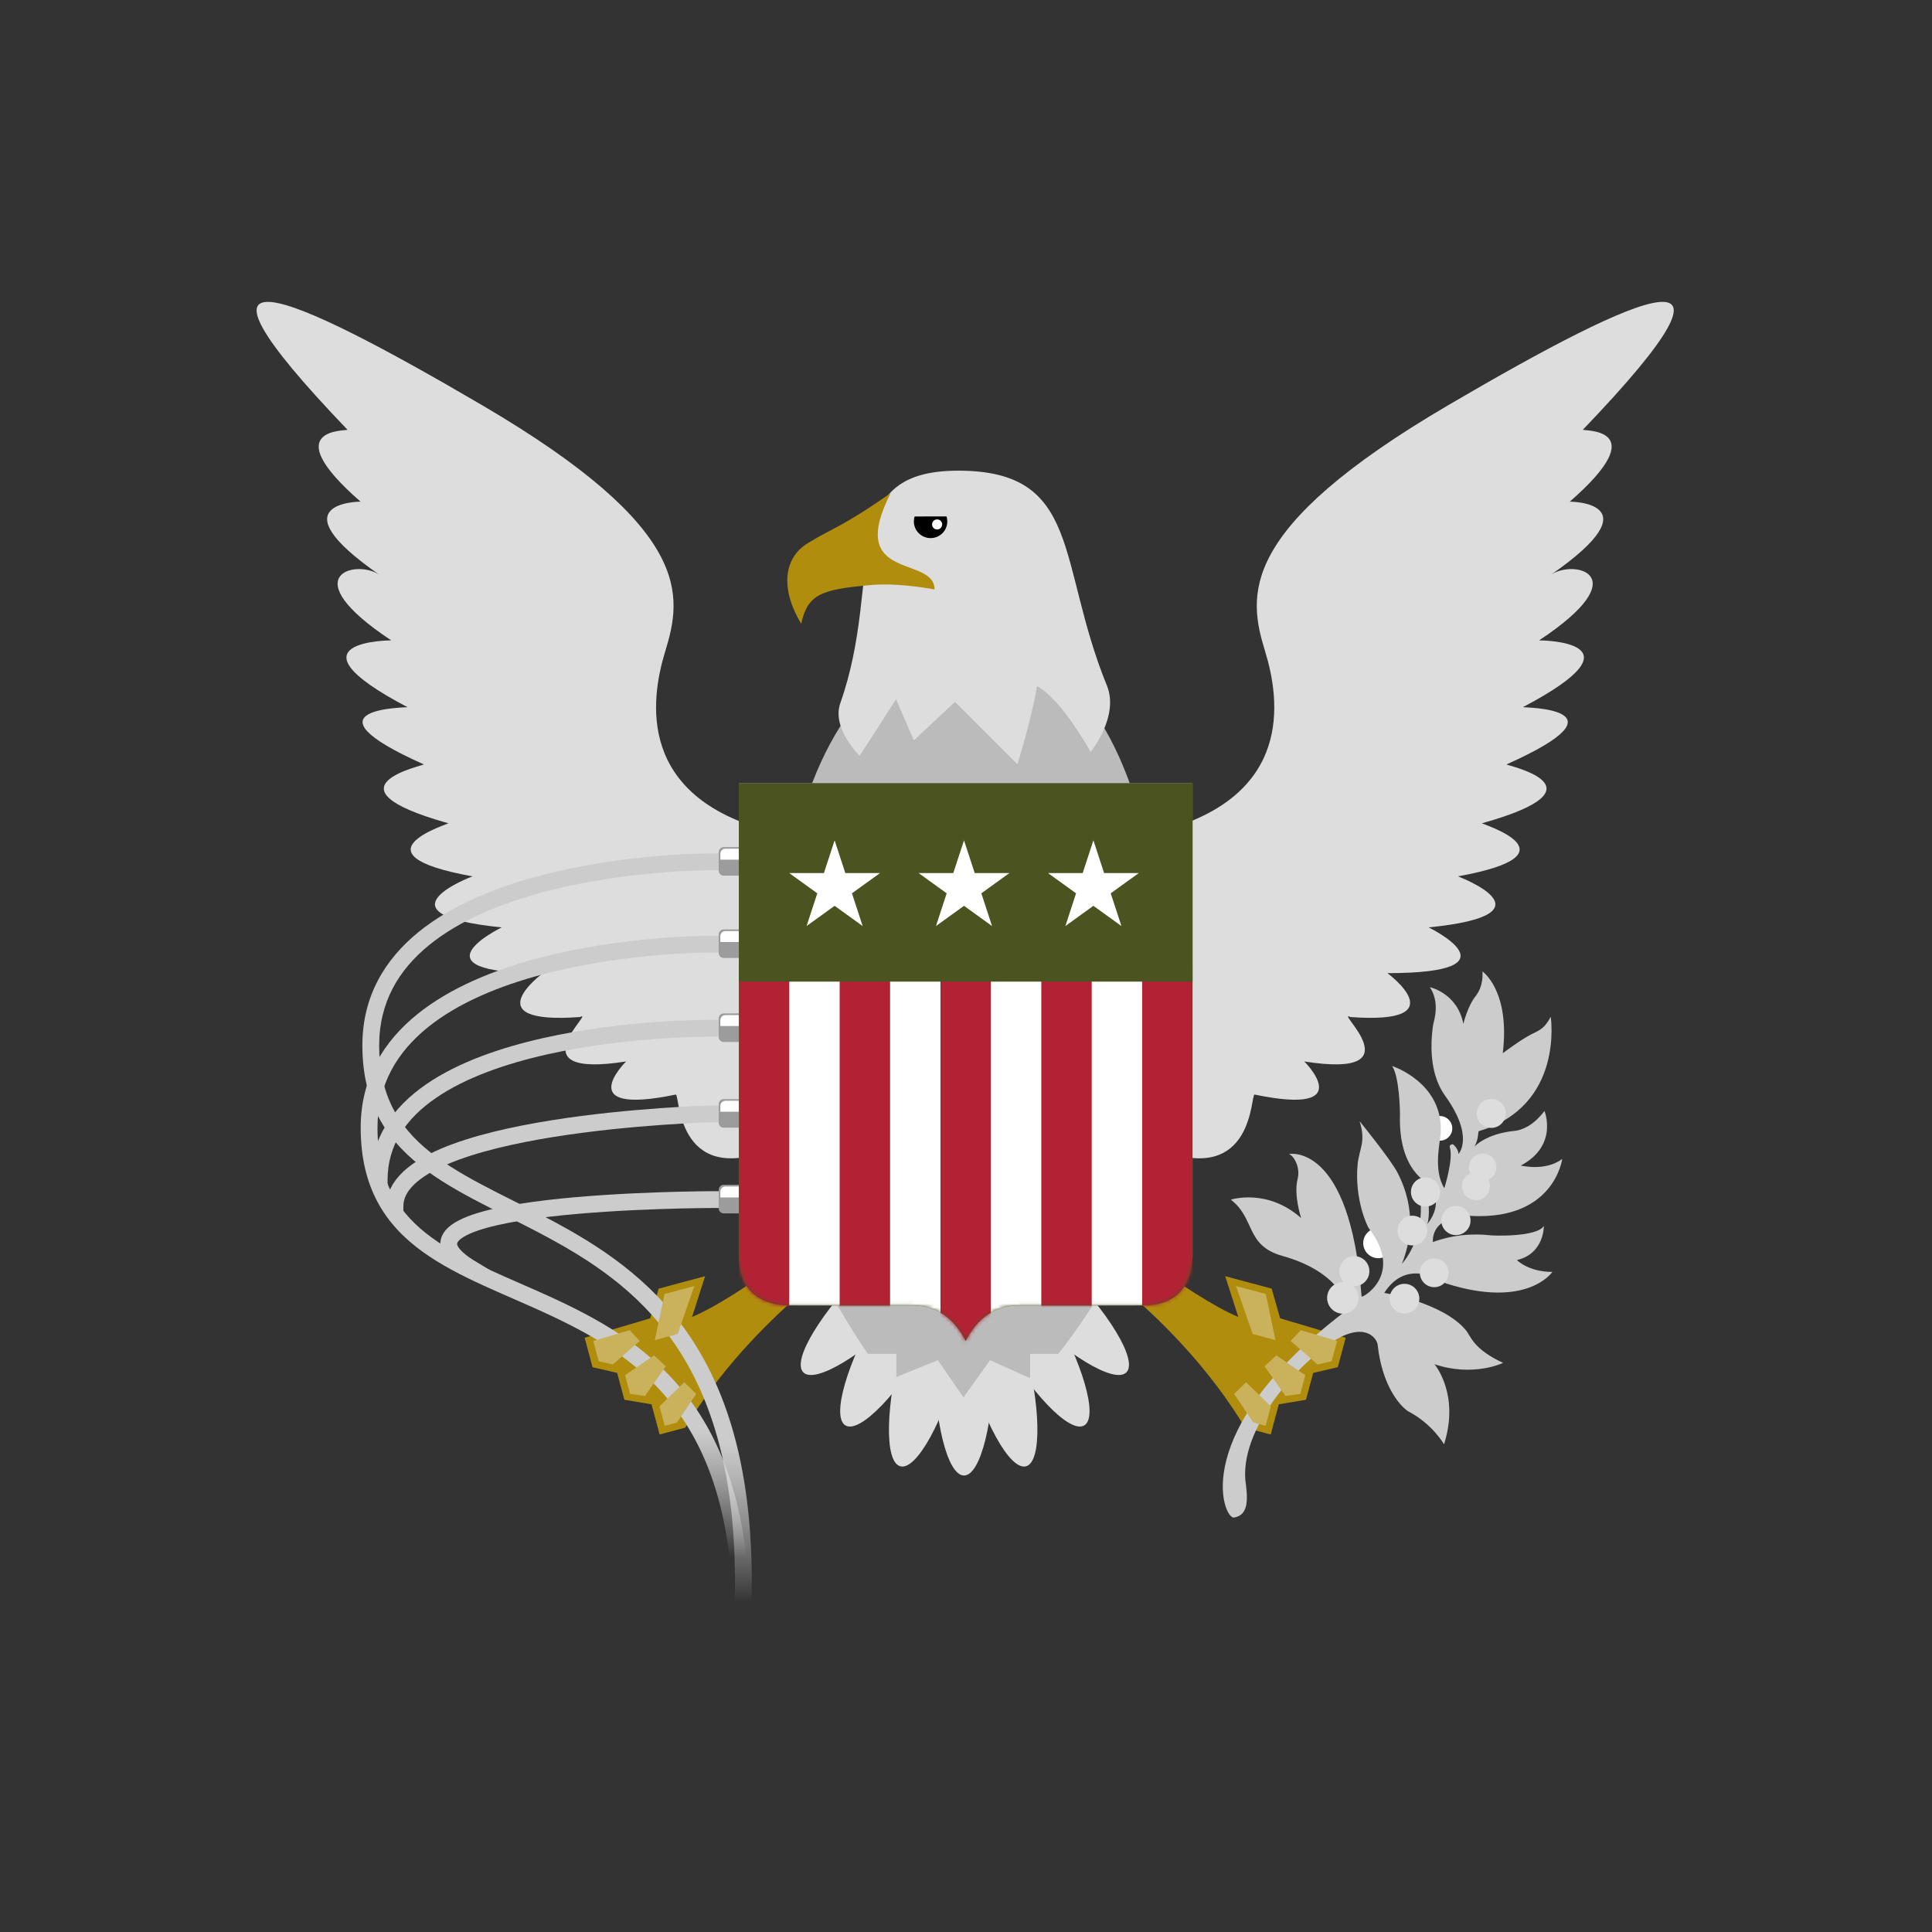 <?xml version="1.0" encoding="utf-8"?>

<svg version="1.2" baseProfile="tiny-ps" xmlns="http://www.w3.org/2000/svg" xmlns:xlink="http://www.w3.org/1999/xlink" x="0px" width="512" height="512" viewBox="0 0 512 512" fill="none" overflow="visible" xml:space="preserve">

<rect x="0" y="0" width="512" height="512" fill="#333333" stroke="none"/>

<title>Aventacor Tech Support</title>

<style>
	.mode { fill: #DDDDDD; }
	@media (prefers-color-scheme: dark) {
		.mode { fill: #FFFFFF; }
	}
</style>

<g id="design">

<path class="mode" d="M255.476 391.027C259.902 391.027 263.491 376.473 263.491 358.519C263.491 340.566 259.902 326.012 255.476 326.012C251.049 326.012 247.46 340.566 247.46 358.519C247.46 376.473 251.049 391.027 255.476 391.027Z"/>
<path class="mode" d="M271.904 388.583C276.18 387.437 275.879 372.45 271.232 355.108C266.586 337.767 259.352 324.637 255.076 325.783C250.8 326.929 251.101 341.916 255.748 359.258C260.394 376.599 267.628 389.729 271.904 388.583Z"/>
<path class="mode" d="M238.598 388.583C242.874 389.729 250.107 376.599 254.754 359.258C259.401 341.916 259.701 326.929 255.425 325.783C251.149 324.637 243.916 337.767 239.269 355.108C234.622 372.45 234.322 387.437 238.598 388.583Z"/>
<path class="mode" d="M287.315 377.765C291.148 375.552 286.979 361.153 278.002 345.605C269.026 330.057 258.641 319.247 254.807 321.46C250.973 323.674 255.142 338.072 264.119 353.62C273.096 369.169 283.481 379.978 287.315 377.765Z"/>
<path class="mode" d="M298.498 363.693C301.628 360.563 293.874 347.734 281.179 335.039C268.484 322.344 255.656 314.59 252.525 317.72C249.395 320.851 257.149 333.68 269.844 346.375C282.539 359.07 295.368 366.823 298.498 363.693Z"/>
<path class="mode" d="M224.082 377.765C227.915 379.979 238.3 369.169 247.277 353.621C256.254 338.073 260.423 323.674 256.589 321.461C252.755 319.247 242.37 330.057 233.394 345.605C224.417 361.153 220.248 375.552 224.082 377.765Z"/>
<path class="mode" d="M212.894 363.693C216.025 366.823 228.854 359.069 241.549 346.374C254.244 333.679 261.997 320.85 258.867 317.72C255.737 314.59 242.908 322.344 230.213 335.039C217.518 347.734 209.764 360.563 212.894 363.693Z"/>
<path d="M302.569 318C298.076 337.078 280.456 358.786 280.456 358.786H272.991V365.238L262.376 360.459L255.336 370.325L248.536 360.459L237.543 364.924V358.786H230.012C230.012 358.786 214.37 336.737 210 318H302.569Z" fill="#BBBBBB"/>
<path d="M210.943 221.588C226.481 155.611 286.381 148.131 303.512 221.588H210.943Z" fill="#BBBBBB"/>
<path class="mode" d="M253.944 124.732C286.792 124.732 280.031 149.071 293.341 181.686C296.682 189.873 289.032 199.28 289.032 199.28C289.032 199.28 281.232 185.117 274.847 181.871C273.082 191.63 269.621 202.529 269.621 202.529L253.085 186.008L242.181 196.204L237.458 185.337L227.814 200.295C227.814 200.295 220.328 193.044 222.693 186.338C234.408 153.121 221.096 124.732 253.944 124.732Z"/>
<path d="M214.034 143.97C207.686 147.877 206.723 156.001 212.325 165.307C214.054 157.383 217.733 156.216 230.814 155.038C238.366 154.359 247.661 156.216 247.661 156.216C247.661 147.041 224.004 154.315 236.027 130.688C223.007 139.797 220.813 139.792 214.034 143.97Z" fill="#B18D0D"/>
<path d="M246.614 142.6C249.066 142.6 251.042 140.625 251.042 138.183C251.042 137.723 250.972 137.278 250.842 136.861C248.994 136.861 243.887 136.852 242.378 136.88C242.251 137.292 242.183 137.729 242.183 138.183C242.183 140.625 244.166 142.6 246.614 142.6Z" fill="black"/>
<path d="M248.349 140.317C249.086 140.317 249.685 139.719 249.685 138.982C249.685 138.244 249.086 137.646 248.349 137.646C247.611 137.646 247.013 138.244 247.013 138.982C247.013 139.719 247.611 140.317 248.349 140.317Z" fill="white"/>
<path fill-rule="evenodd" clip-rule="evenodd" d="M220.69 324.087C220.69 324.087 196.082 343.778 183.403 349L186.864 338.202L174.552 341.501L172.313 349.369L154.941 354.525L157.031 362.322L163.554 363.834L165.461 370.949L172.663 372.156L174.808 380.158L181.595 378.339C199.861 348.089 228.922 330.16 228.922 330.16L220.69 324.087Z" fill="#B18D0D"/>
<path class="mode" d="M176.276 172.664C180.784 157.954 183.963 140.316 127.737 107.363C75.813 76.931 43.128 62.833 92.07 113.869C92.227 114.295 72.718 112.999 95.549 132.942C95.549 132.942 72.612 132.942 100.573 152.34C94.442 148.086 77.417 152.34 103.69 169.707C103.69 169.707 74.3 169.707 107.969 187.397C108.395 187.545 78.308 187.397 112.301 202.566C113.17 202.714 84.097 208.449 118.798 218.169C119.667 218.169 92.07 226.262 125.206 232.242C125.206 232.242 98.346 242.293 132.957 245.771C132.957 245.771 107.969 257.894 143.886 257.894C143.886 257.894 125.206 271.615 153.685 269.524C158.205 267.264 135.752 286.061 165.92 281.295C165.92 281.295 151.116 295.889 179.083 290.069C180.179 289.841 179.083 314.233 203.885 304.795C203.885 304.795 203.885 227.636 203.885 220.25C168.936 211.004 172.268 185.739 176.276 172.664Z"/>
<path fill-rule="evenodd" clip-rule="evenodd" d="M188.242 226.172C188.984 226.176 189.728 226.18 190.471 226.183L190.449 230.636C189.627 230.632 188.805 230.623 187.984 230.626C187.82 230.626 187.575 230.628 187.252 230.632C186.608 230.641 185.657 230.66 184.443 230.701C182.015 230.783 178.539 230.956 174.366 231.314C166.008 232.033 154.9 233.495 143.822 236.461C132.716 239.435 121.811 243.876 113.723 250.453C105.703 256.975 100.486 265.553 100.486 277.027C100.486 284.314 102.039 290.02 104.67 294.719C107.309 299.433 111.104 303.261 115.772 306.684C120.457 310.119 125.951 313.097 131.946 316.15C133.377 316.879 134.837 317.612 136.319 318.356C141.001 320.707 145.901 323.168 150.758 325.926C163.608 333.224 176.476 342.774 185.721 358.788C194.961 374.792 200.445 397.012 199.007 429.421L198.908 431.646L194.459 431.448L194.558 429.224C195.97 397.397 190.564 376.084 181.865 361.015C173.171 345.956 161.053 336.894 148.559 329.799C143.811 327.102 139.053 324.713 134.393 322.372C132.893 321.619 131.402 320.87 129.926 320.118C123.908 317.054 118.136 313.939 113.139 310.275C108.125 306.599 103.823 302.322 100.784 296.895C97.738 291.454 96.033 284.982 96.033 277.027C96.033 263.964 102.064 254.195 110.913 246.998C119.695 239.857 131.283 235.209 142.671 232.16C154.086 229.103 165.472 227.609 173.984 226.878C178.245 226.511 181.799 226.335 184.291 226.25C185.538 226.208 186.52 226.188 187.193 226.18C187.53 226.175 187.79 226.173 187.967 226.173C188.058 226.172 188.15 226.172 188.242 226.172Z" fill="url(#paint0_linear_313_2)"/>
<path fill-rule="evenodd" clip-rule="evenodd" d="M188.243 247.993L190.47 248.004L190.448 252.457C189.626 252.453 188.803 252.443 187.981 252.446C187.817 252.447 187.57 252.449 187.246 252.453C186.598 252.461 185.642 252.48 184.422 252.522C181.982 252.604 178.489 252.776 174.294 253.135C165.894 253.854 154.73 255.316 143.596 258.283C132.433 261.257 121.472 265.699 113.342 272.277C105.28 278.801 100.04 287.378 100.04 298.847C100.04 306.157 101.515 311.862 104.013 316.503C106.514 321.149 110.11 324.856 114.536 328.066C118.98 331.29 124.215 333.982 129.958 336.616C132.379 337.727 134.96 338.857 137.604 340.014C141.065 341.529 144.633 343.091 148.09 344.718C160.537 350.577 173.269 358.031 182.847 371.007C192.445 384.01 198.697 402.309 198.697 429.546V431.772H194.244V429.546C194.244 403.011 188.164 385.709 179.264 373.651C170.343 361.566 158.411 354.499 146.194 348.747C142.699 347.102 139.313 345.622 135.961 344.157C133.332 343.007 130.724 341.867 128.101 340.664C122.282 337.994 116.727 335.157 111.921 331.671C107.098 328.172 102.986 323.99 100.092 318.614C97.195 313.232 95.587 306.781 95.587 298.847C95.587 285.78 101.649 276.011 110.541 268.816C119.364 261.676 131.008 257.028 142.45 253.98C153.92 250.923 165.361 249.43 173.915 248.698C178.197 248.332 181.767 248.156 184.272 248.071C185.524 248.029 186.511 248.009 187.187 248C188.861 247.978 187.787 247.993 188.243 247.993Z" fill="url(#paint1_linear_313_2)"/>
<path fill-rule="evenodd" clip-rule="evenodd" d="M190.473 270.273L190.444 274.726L188.206 274.711C187.893 274.71 187.58 274.712 187.267 274.714C186.636 274.72 185.707 274.734 184.521 274.765C182.149 274.828 178.755 274.963 174.679 275.252C166.518 275.829 155.67 277.019 144.849 279.46C133.993 281.909 123.345 285.578 115.46 291.018C107.631 296.42 102.712 303.416 102.712 312.651V314.878L98.948 314.9L98.259 312.651C98.259 301.514 104.308 293.302 112.931 287.353C121.499 281.442 132.787 277.616 143.869 275.116C154.984 272.609 166.073 271.397 174.365 270.81C178.515 270.516 181.976 270.378 184.403 270.313C186.223 270.265 187.463 270.258 187.979 270.258C188.139 270.257 188.824 270.258 190.473 270.273Z" fill="#CCCCCC"/>
<path d="M184.539 293.111C185.689 293.058 186.595 293.023 187.214 293.001C188.295 292.963 189.376 292.977 190.458 292.977V297.423C189.428 297.423 188.401 297.415 187.372 297.451C186.767 297.473 185.877 297.507 184.742 297.559C182.473 297.663 179.228 297.836 175.332 298.112C167.535 298.666 157.16 299.635 146.801 301.291C136.409 302.952 126.178 305.284 118.598 308.516C114.804 310.133 111.812 311.919 109.8 313.85C107.815 315.754 106.895 317.679 106.895 319.688V321.914H102.441V319.688C102.441 316.13 104.132 313.115 106.717 310.636C109.275 308.183 112.812 306.142 116.852 304.419C124.939 300.971 135.599 298.572 146.098 296.893C156.63 295.21 167.146 294.23 175.017 293.671C178.955 293.391 182.238 293.216 184.539 293.111Z" fill="#CCCCCC"/>
<path d="M188.84 315.68C188.932 315.68 190.514 315.68 190.561 315.68V320.133C189.729 320.133 188.897 320.132 188.065 320.137C187.374 320.142 186.362 320.151 185.085 320.169C182.531 320.206 178.917 320.279 174.682 320.425C166.203 320.718 155.274 321.303 145.389 322.468C140.445 323.05 135.799 323.773 131.87 324.667C127.893 325.572 124.837 326.612 122.947 327.747C122.004 328.313 121.517 328.805 121.299 329.159C121.129 329.434 121.107 329.629 121.183 329.895C121.286 330.259 121.626 330.891 122.566 331.776C123.493 332.648 124.879 333.651 126.841 334.775L130.787 337.166L126.558 339.746L124.627 338.639C122.489 337.414 120.783 336.213 119.514 335.019C118.261 333.839 117.304 332.543 116.898 331.107C116.464 329.575 116.721 328.099 117.509 326.822C118.247 325.625 119.395 324.685 120.655 323.929C123.17 322.419 126.79 321.256 130.882 320.325C135.022 319.383 139.838 318.638 144.868 318.045C154.93 316.86 165.998 316.269 174.529 315.975C178.799 315.827 182.443 315.753 185.021 315.717C186.311 315.698 187.334 315.689 188.035 315.684C188.386 315.682 188.657 315.681 188.84 315.68Z" fill="#CCCCCC"/>
<path fill-rule="evenodd" clip-rule="evenodd" d="M183.999 340.813L176.113 342.926L173.546 355.139L179.593 353.519L183.999 340.813Z" fill="#CAB25C"/>
<path fill-rule="evenodd" clip-rule="evenodd" d="M166.851 352.511L157.221 355.365L158.661 360.741L162.397 361.595L169.53 355.365L166.851 352.511Z" fill="#CAB25C"/>
<path fill-rule="evenodd" clip-rule="evenodd" d="M173.315 359.187L165.646 364.445L166.972 369.392L170.909 369.953L176.432 362.081L173.315 359.187Z" fill="#CAB25C"/>
<path fill-rule="evenodd" clip-rule="evenodd" d="M184.513 369.399L181.329 366.311L174.771 372.695L176.153 377.855L179.399 376.985L184.513 369.399Z" fill="#CAB25C"/>
<path fill-rule="evenodd" clip-rule="evenodd" d="M195.803 224.481H191.795C191.057 224.481 190.459 225.079 190.459 225.817V230.715C190.459 231.453 191.057 232.051 191.795 232.051H195.803V224.481Z" fill="#9C9C9C"/>
<path fill-rule="evenodd" clip-rule="evenodd" d="M195.803 246.301H191.795C191.057 246.301 190.459 246.899 190.459 247.637V252.535C190.459 253.273 191.057 253.871 191.795 253.871H195.803V246.301Z" fill="#9C9C9C"/>
<path fill-rule="evenodd" clip-rule="evenodd" d="M195.803 268.567H191.795C191.057 268.567 190.459 269.165 190.459 269.903V274.801C190.459 275.539 191.057 276.137 191.795 276.137H195.803V268.567Z" fill="#9C9C9C"/>
<path fill-rule="evenodd" clip-rule="evenodd" d="M195.803 291.277H191.795C191.057 291.277 190.459 291.876 190.459 292.613V297.512C190.459 298.25 191.057 298.848 191.795 298.848H195.803V291.277Z" fill="#9C9C9C"/>
<path fill-rule="evenodd" clip-rule="evenodd" d="M195.803 313.988H191.795C191.057 313.988 190.459 314.586 190.459 315.324V320.223C190.459 320.96 191.057 321.559 191.795 321.559H195.803V313.988Z" fill="#9C9C9C"/>
<path fill-rule="evenodd" clip-rule="evenodd" d="M195.802 224.926H192.239C191.501 224.926 190.903 225.524 190.903 226.262V227.821H195.802V224.926Z" fill="white"/>
<path fill-rule="evenodd" clip-rule="evenodd" d="M195.802 246.747H192.239C191.501 246.747 190.903 247.345 190.903 248.083V249.641H195.802V246.747Z" fill="white"/>
<path fill-rule="evenodd" clip-rule="evenodd" d="M195.802 269.012H192.239C191.501 269.012 190.903 269.61 190.903 270.348V271.907H195.802V269.012Z" fill="white"/>
<path fill-rule="evenodd" clip-rule="evenodd" d="M195.802 291.723H192.239C191.501 291.723 190.903 292.321 190.903 293.059V294.617H195.802V291.723Z" fill="white"/>
<path fill-rule="evenodd" clip-rule="evenodd" d="M195.802 314.433H192.239C191.501 314.433 190.903 315.032 190.903 315.769V317.328H195.802V314.433Z" fill="white"/>
<path fill-rule="evenodd" clip-rule="evenodd" d="M290.868 324.087C290.868 324.087 315.476 343.778 328.156 349L324.694 338.202L337.006 341.501L339.245 349.369L356.617 354.525L354.528 362.322L348.004 363.834L346.098 370.949L338.895 372.156L336.751 380.158L329.963 378.339C311.697 348.089 282.637 330.16 282.637 330.16L290.868 324.087Z" fill="#B18D0D"/>
<path class="mode" d="M335.285 172.664C330.776 157.954 327.598 140.316 383.824 107.363C435.748 76.931 468.433 62.833 419.491 113.869C419.334 114.295 438.843 112.999 416.012 132.942C416.012 132.942 438.948 132.942 410.988 152.34C417.119 148.086 434.144 152.34 407.87 169.707C407.87 169.707 437.261 169.707 403.591 187.397C403.165 187.545 433.253 187.397 399.26 202.566C398.39 202.714 427.464 208.449 392.763 218.169C391.893 218.169 419.491 226.262 386.354 232.242C386.354 232.242 413.214 242.293 378.603 245.771C378.603 245.771 403.591 257.894 367.674 257.894C367.674 257.894 386.354 271.615 357.876 269.524C353.355 267.264 375.808 286.061 345.64 281.295C345.64 281.295 360.445 295.889 332.477 290.069C331.382 289.841 332.477 314.233 307.676 304.795C307.676 304.795 307.676 227.636 307.676 220.25C342.625 211.004 339.293 185.739 335.285 172.664Z"/>
<path d="M384.869 299.025C384.869 297.223 383.405 295.756 381.599 295.756C379.792 295.756 378.332 297.223 378.332 299.025C378.332 299.454 378.416 299.879 378.58 300.276C378.744 300.672 378.985 301.033 379.288 301.336C379.592 301.639 379.952 301.879 380.349 302.043C380.745 302.207 381.17 302.291 381.599 302.29C383.405 302.29 384.869 300.833 384.869 299.025ZM369.254 329.437C369.254 327.231 367.468 325.439 365.262 325.439C363.058 325.439 361.266 327.231 361.266 329.437C361.266 331.643 363.058 333.435 365.262 333.435C367.467 333.435 369.254 331.643 369.254 329.437Z" fill="white"/>
<path d="M326.977 402.171C324.106 402.428 314.878 379.367 356.048 347.865C358.22 346.472 355.002 336.987 339.767 332.806C330.024 330.018 332.722 322.976 326.194 317.925C326.194 317.925 335.764 314.792 344.816 322.798C344.816 322.798 342.814 316.793 343.862 312.528C344.732 309.222 342.73 306.177 341.598 305.826C341.598 305.826 357.784 302.609 360.834 343.6C360.834 344.119 372.32 337.852 362.744 325.497C362.309 324.884 358.918 317.752 359.786 308.525C360.221 304.354 362.052 302.609 360.307 297.123C360.307 297.123 368.575 307.309 370.32 310.705C375.626 320.975 373.624 329.5 371.539 334.897C371.539 334.897 377.541 328.63 376.409 317.579C376.409 317.055 377.627 316.275 378.148 316.793C378.581 317.317 379.021 322.363 378.237 324.365C378.237 324.365 382.849 319.408 379.021 314.095C378.411 313.398 370.49 310.354 371.012 295.211C371.012 294.425 370.839 285.287 368.924 282.504C368.924 282.504 382.5 286.853 381.806 300.173C381.714 302.609 379.715 310.008 382.762 314.881C382.762 314.881 385.198 307.136 384.242 304.176C383.98 303.568 384.591 303.222 385.026 303.222C385.026 303.222 386.506 304.354 386.506 305.826C386.506 305.826 390.858 301.305 382.933 290.338C382.676 289.819 377.889 284.333 379.804 271.542C380.064 270.321 381.631 265.711 378.932 261.613C378.932 261.613 386.244 263.18 387.811 271.364C387.811 271.364 388.851 266.664 391.201 263.793C391.55 263.274 393.116 261.272 392.86 257.442C392.86 257.442 400.253 262.488 398.252 279.114C398.252 279.114 403.13 275.451 405.737 274.146C408.173 272.931 409.305 272.579 410.958 269.446C410.958 269.446 414.618 293.036 391.985 299.737C391.55 299.821 391.985 301.912 390.682 303.913C390.682 303.913 393.816 300.345 401.736 299.653C403.216 299.386 406.087 298.605 409.305 294.424C409.305 294.424 413.051 303.568 403.038 308.875C403.038 308.875 409.483 310.526 414.005 307.136C414.005 307.136 411.833 324.281 387.984 322.101C387.636 322.101 379.543 322.625 379.716 329.153C379.716 329.237 385.896 326.45 394.513 327.325C395.21 327.498 407.303 327.933 409.135 324.883C409.135 324.883 409.305 332.198 401.998 333.937C401.998 333.937 405.04 337.071 411.393 337.071C411.393 337.071 404.783 346.99 383.197 340.12C382.676 340.031 373.106 332.806 366.836 342.641C366.836 342.641 382.328 345.077 388.508 352.56C389.726 354.043 390.418 357.522 398.338 361.18C398.338 361.18 390.418 365.01 380.148 361.525C380.148 361.525 386.941 369.448 382.676 382.762C382.676 382.762 379.716 377.454 373.276 374.059C371.361 372.927 366.317 367.708 365.094 356.39C365.008 355.091 362.309 350.302 354.216 354.913C346.299 359.44 328.806 377.019 330.024 392.157C330.632 396.774 331.156 401.558 326.977 402.171" fill="#CCCCCC"/>
<path class="mode" d="M362.9 336.883C362.9 334.671 361.108 332.885 358.903 332.885C356.699 332.885 354.912 334.671 354.912 336.883C354.912 339.089 356.699 340.875 358.903 340.875C361.108 340.875 362.9 339.088 362.9 336.883Z"/>
<path class="mode" d="M360.057 343.962C360.057 341.656 358.184 339.786 355.875 339.786C353.57 339.786 351.702 341.656 351.702 343.962C351.702 346.267 353.57 348.138 355.875 348.138C358.184 348.138 360.057 346.267 360.057 343.962Z"/>
<path class="mode" d="M378.213 326.11C378.213 323.935 376.452 322.169 374.28 322.169C372.109 322.169 370.343 323.935 370.343 326.11C370.343 328.284 372.108 330.045 374.28 330.045C376.452 330.045 378.213 328.284 378.213 326.11Z"/>
<path class="mode" d="M381.662 315.876C381.662 313.738 379.93 312.004 377.787 312.004C375.647 312.004 373.915 313.738 373.915 315.876C373.915 318.019 375.647 319.749 377.787 319.749C379.93 319.749 381.662 318.019 381.662 315.876Z"/>
<path class="mode" d="M399.036 295.064C399.036 292.942 397.318 291.223 395.193 291.223C393.068 291.223 391.352 292.942 391.352 295.064C391.352 297.191 393.068 298.905 395.193 298.905C397.318 298.905 399.036 297.191 399.036 295.064Z"/>
<path class="mode" d="M396.552 309.343C396.552 307.336 394.927 305.711 392.921 305.711C390.914 305.711 389.287 307.336 389.287 309.343C389.287 311.349 390.914 312.974 392.921 312.974C394.928 312.974 396.552 311.349 396.552 309.343Z"/>
<path class="mode" d="M394.825 314.362C394.825 312.324 393.172 310.673 391.134 310.673C389.093 310.673 387.442 312.324 387.442 314.362C387.442 316.4 389.093 318.056 391.134 318.056C393.172 318.056 394.825 316.4 394.825 314.362Z"/>
<path class="mode" d="M383.9 337.302C383.9 335.201 382.195 333.493 380.091 333.493C377.982 333.493 376.276 335.201 376.276 337.302C376.276 339.408 377.982 341.116 380.091 341.116C382.195 341.116 383.9 339.408 383.9 337.302Z"/>
<path class="mode" d="M376.137 344.161C376.137 341.987 374.376 340.226 372.202 340.226C370.03 340.226 368.269 341.987 368.269 344.161C368.269 346.33 370.03 348.096 372.202 348.096C374.376 348.096 376.137 346.33 376.137 344.161Z"/>
<path class="mode" d="M389.712 323.443C389.712 321.3 387.98 319.57 385.837 319.57C383.702 319.57 381.965 321.299 381.965 323.443C381.965 325.586 383.702 327.315 385.837 327.315C387.98 327.315 389.712 325.586 389.712 323.443Z"/>
<path fill-rule="evenodd" clip-rule="evenodd" d="M327.561 340.813L335.447 342.926L338.014 355.139L331.967 353.519L327.561 340.813Z" fill="#CAB25C"/>
<path fill-rule="evenodd" clip-rule="evenodd" d="M344.71 352.511L354.34 355.365L352.899 360.741L349.164 361.595L342.03 355.365L344.71 352.511Z" fill="#CAB25C"/>
<path fill-rule="evenodd" clip-rule="evenodd" d="M338.244 359.187L345.913 364.445L344.588 369.392L340.651 369.953L335.127 362.081L338.244 359.187Z" fill="#CAB25C"/>
<path fill-rule="evenodd" clip-rule="evenodd" d="M327.045 369.399L330.229 366.311L336.787 372.695L335.404 377.855L332.158 376.985L327.045 369.399Z" fill="#CAB25C"/>
<path fill-rule="evenodd" clip-rule="evenodd" d="M195.802 207.559V333.037C195.934 340.967 200.056 345.248 207.827 345.964C207.827 345.964 231.302 346.008 241.837 345.964C247.931 345.964 252.764 349.105 255.919 355.402C259.073 349.105 263.906 345.964 270 345.964C280.535 346.008 304.01 345.964 304.01 345.964C311.984 345.478 315.676 340.759 316.035 333.037V207.559H195.802Z" fill="#4B5320"/>
<mask id="mask0_313_2" style="mask-type:alpha" maskUnits="userSpaceOnUse" x="195" y="207" width="122" height="149">
<path fill-rule="evenodd" clip-rule="evenodd" d="M195.802 207.559V333.037C195.934 340.967 200.056 345.248 207.827 345.964C207.827 345.964 231.302 346.008 241.837 345.964C247.931 345.964 252.764 349.106 255.919 355.402C259.073 349.106 263.906 345.964 270 345.964C280.535 346.008 304.01 345.964 304.01 345.964C311.984 345.478 315.676 340.759 316.035 333.037V207.559H195.802Z" fill="white"/>
</mask>
<g mask="url(#mask0_313_2)">
<path fill-rule="evenodd" clip-rule="evenodd" d="M195.802 207.559V333.037C195.934 340.967 200.056 345.248 207.827 345.964C207.827 345.964 231.302 346.008 241.837 345.964C247.931 345.964 252.764 349.106 255.919 355.402C259.073 349.106 263.906 345.964 270 345.964C280.535 346.008 304.01 345.964 304.01 345.964C311.984 345.478 315.676 340.759 316.035 333.037V207.559H195.802Z" fill="white"/>
<path d="M209.161 255.653H195.802V356.738H209.161V255.653Z" fill="#B22234"/>
<path d="M235.879 255.653H222.52V356.738H235.879V255.653Z" fill="#B22234"/>
<path d="M262.599 255.653H249.239V356.738H262.599V255.653Z" fill="#B22234"/>
<path d="M289.316 255.653H275.957V356.738H289.316V255.653Z" fill="#B22234"/>
<path d="M316.035 255.653H302.676V356.738H316.035V255.653Z" fill="#B22234"/>
</g>
<path fill-rule="evenodd" clip-rule="evenodd" d="M195.801 207.559V260.141H316.034V207.559H195.801Z" fill="#4B5320"/>
<path d="M255.472 222.7L262.902 245.411L243.448 231.375H267.495L248.041 245.411L255.472 222.7Z" fill="white"/>
<path d="M289.762 222.7L297.192 245.411L277.738 231.375H301.785L282.331 245.411L289.762 222.7Z" fill="white"/>
<path d="M221.183 222.7L228.613 245.411L209.159 231.375H233.206L213.752 245.411L221.183 222.7Z" fill="white"/>
<defs>
<linearGradient id="paint0_linear_313_2" x1="147.71" y1="382.365" x2="147.71" y2="424.669" gradientUnits="userSpaceOnUse">
<stop stop-color="#CCCCCC"/>
<stop offset="1" stop-color="white" stop-opacity="0"/>
</linearGradient>
<linearGradient id="paint1_linear_313_2" x1="147.264" y1="379.248" x2="147.264" y2="412.646" gradientUnits="userSpaceOnUse">
<stop stop-color="#CCCCCC"/>
<stop offset="1" stop-color="white" stop-opacity="0"/>
</linearGradient>
</defs>

</g>

</svg>
